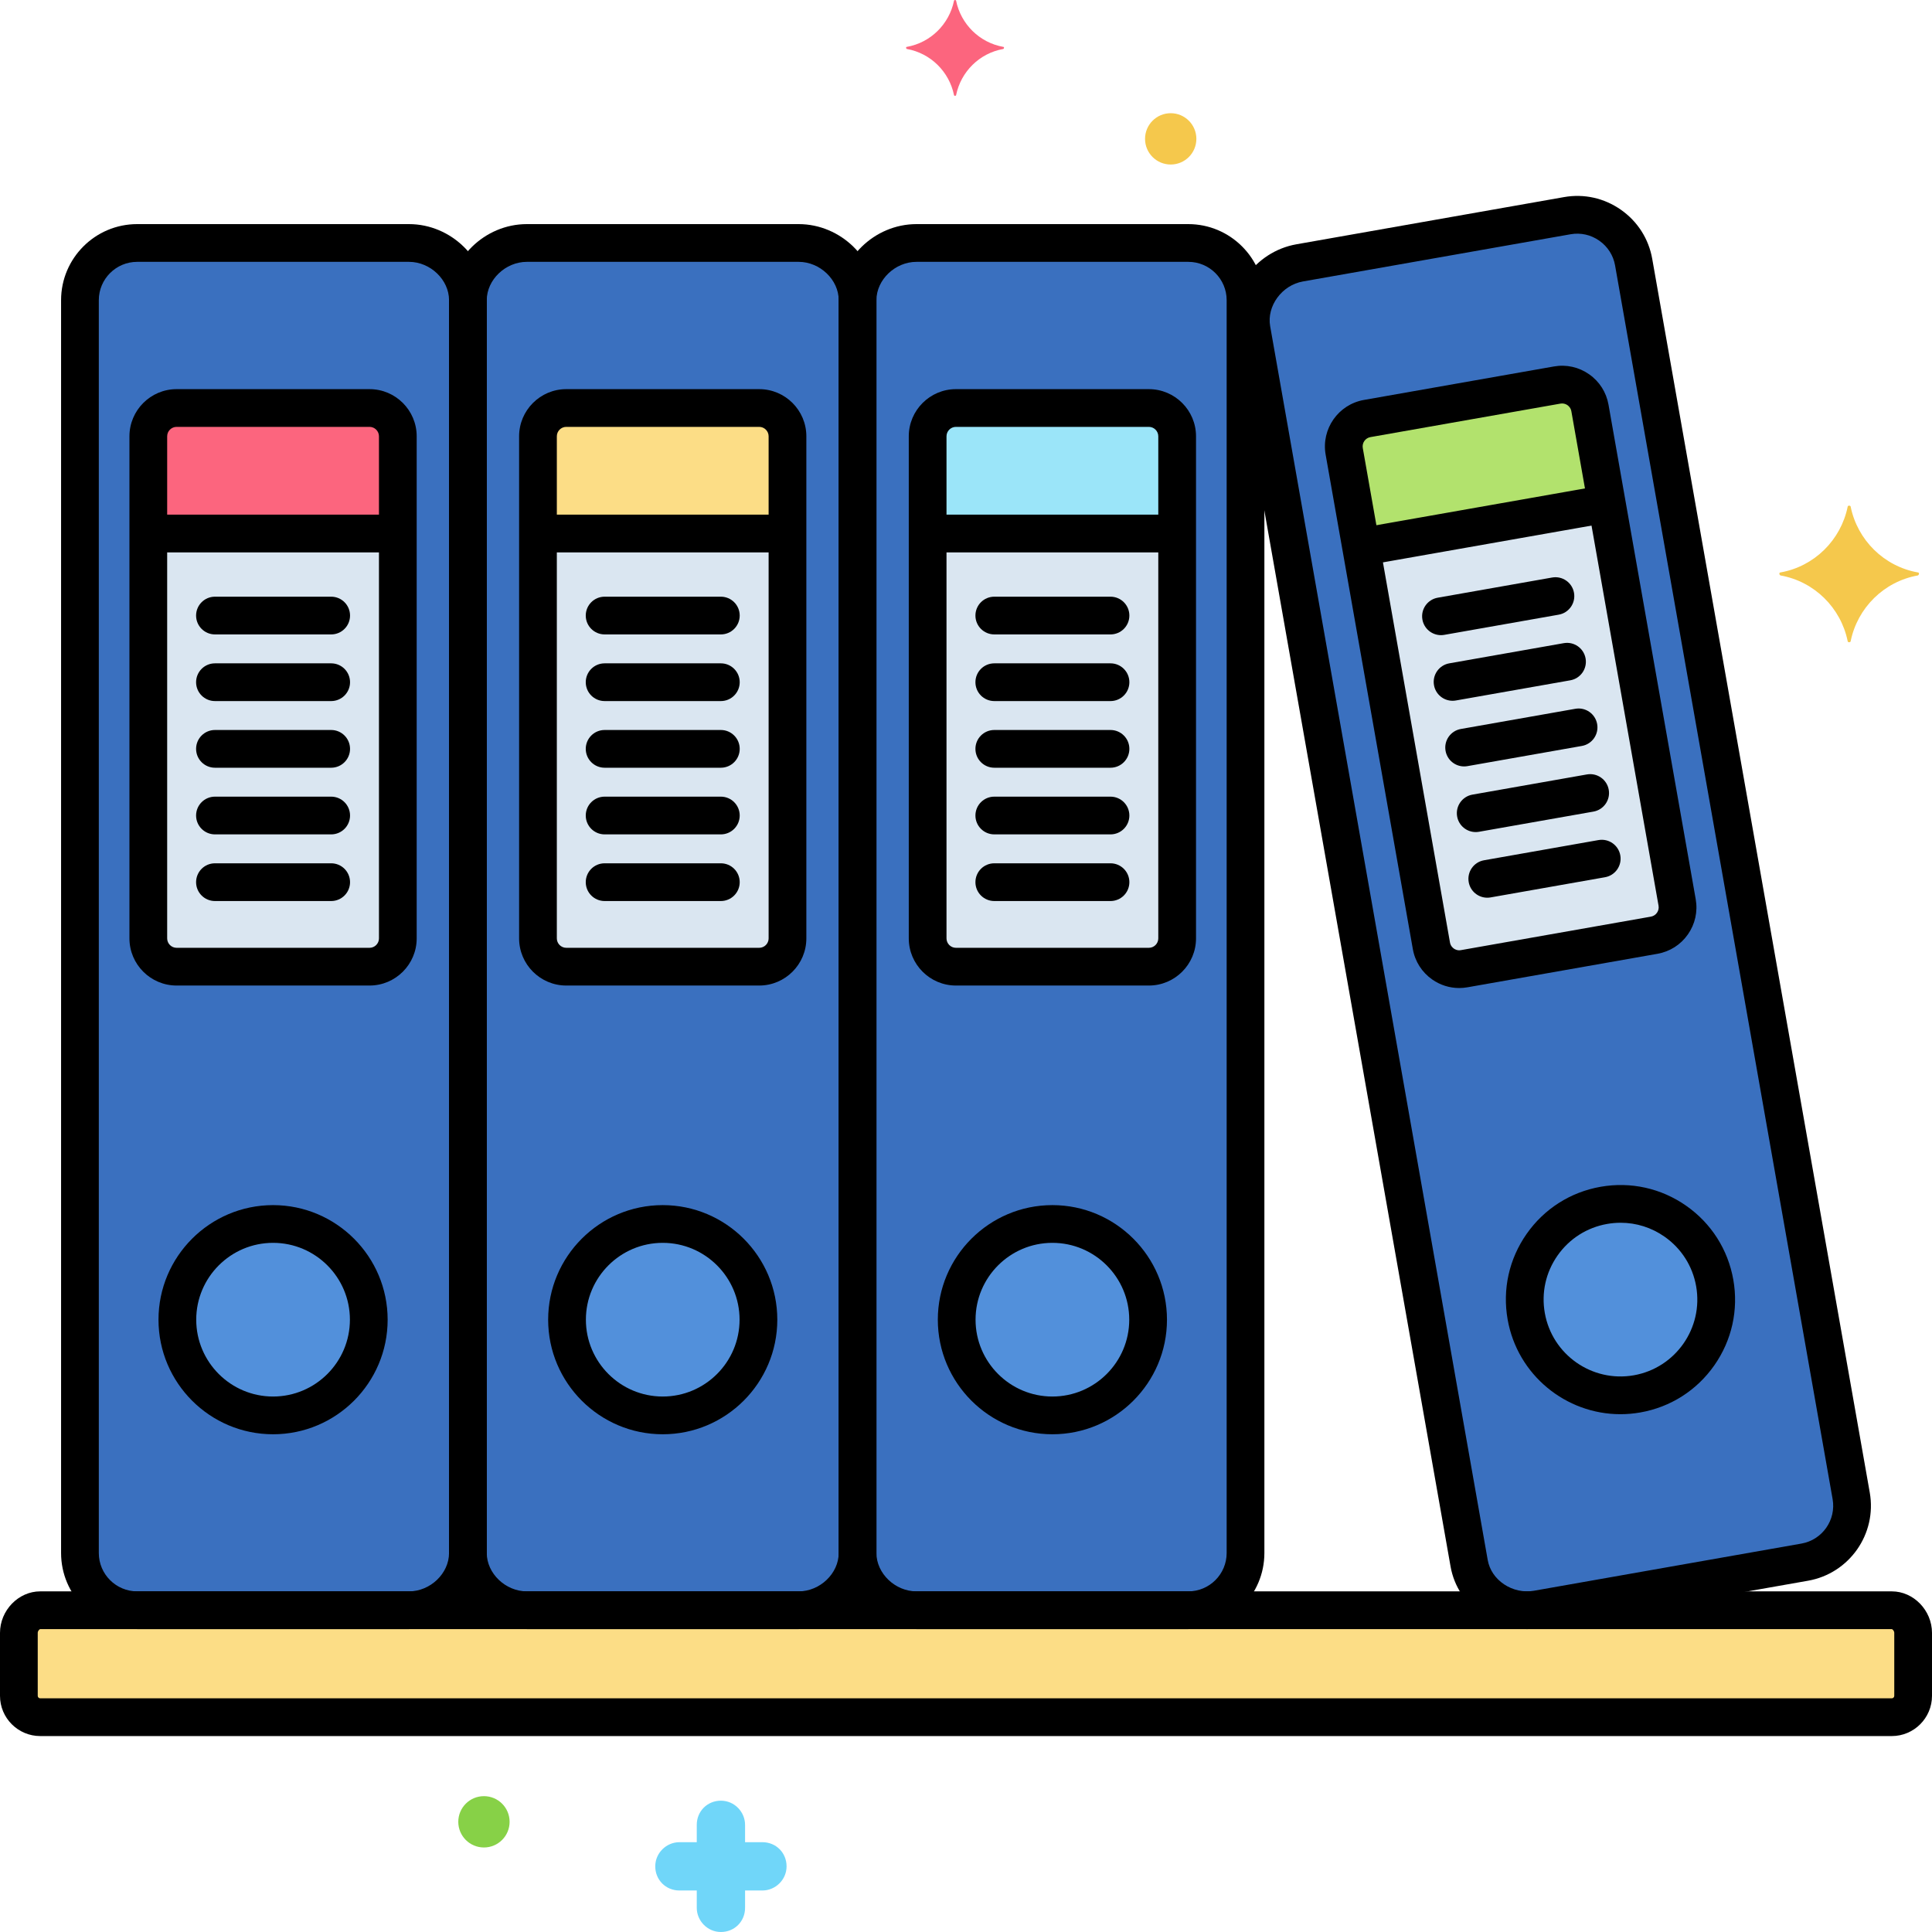 <svg xmlns="http://www.w3.org/2000/svg" xmlns:xlink="http://www.w3.org/1999/xlink" x="0px" y="0px" viewBox="0 0 256 256" xml:space="preserve"><g id="Layer_1"></g><g id="Layer_2"></g><g id="Layer_3"></g><g id="Layer_4"></g><g id="Layer_5"></g><g id="Layer_6"></g><g id="Layer_7"></g><g id="Layer_8"></g><g id="Layer_9"></g><g id="Layer_10"></g><g id="Layer_11"></g><g id="Layer_12"></g><g id="Layer_13"></g><g id="Layer_14"></g><g id="Layer_15"></g><g id="Layer_16"></g><g id="Layer_17"></g><g id="Layer_18"></g><g id="Layer_19"></g><g id="Layer_20"></g><g id="Layer_21"></g><g id="Layer_22"></g><g id="Layer_23"></g><g id="Layer_24"></g><g id="Layer_25"></g><g id="Layer_26"></g><g id="Layer_27"></g><g id="Layer_28"></g><g id="Layer_29"></g><g id="Layer_30"></g><g id="Layer_31"></g><g id="Layer_32"></g><g id="Layer_33"></g><g id="Layer_34"></g><g id="Layer_35"></g><g id="Layer_36"></g><g id="Layer_37"></g><g id="Layer_38"></g><g id="Layer_39"></g><g id="Layer_40"></g><g id="Layer_41"></g><g id="Layer_42"></g><g id="Layer_43"></g><g id="Layer_44"></g><g id="Layer_45"></g><g id="Layer_46"></g><g id="Layer_47"></g><g id="Layer_48"></g><g id="Layer_49"></g><g id="Layer_50"></g><g id="Layer_51"></g><g id="Layer_52"></g><g id="Layer_53"></g><g id="Layer_54"></g><g id="Layer_55"></g><g id="Layer_56"></g><g id="Layer_57"></g><g id="Layer_58"></g><g id="Layer_59"></g><g id="Layer_60"></g><g id="Layer_61"></g><g id="Layer_62"></g><g id="Layer_63"></g><g id="Layer_64"></g><g id="Layer_65"></g><g id="Layer_66"></g><g id="Layer_67"></g><g id="Layer_68"></g><g id="Layer_69"></g><g id="Layer_70"></g><g id="Layer_71"></g><g id="Layer_72"></g><g id="Layer_73"></g><g id="Layer_74"></g><g id="Layer_75"></g><g id="Layer_76"></g><g id="Layer_77"></g><g id="Layer_78"></g><g id="Layer_79"></g><g id="Layer_80"></g><g id="Layer_81"></g><g id="Layer_82"></g><g id="Layer_83"></g><g id="Layer_84"></g><g id="Layer_85"></g><g id="Layer_86"></g><g id="Layer_87"></g><g id="Layer_88"></g><g id="Layer_89"></g><g id="Layer_90"> <g> <g> <g> <path fill="#3A70BF" d="M54.192,32.196H18.174c-4.169,0-7.581,3.411-7.581,7.581v166.005c0,4.169,3.411,7.581,7.581,7.581 h36.018c4.169,0,7.807-3.412,7.807-7.581V39.777C61.999,35.607,58.362,32.196,54.192,32.196z"></path> </g> </g> <g> <g> <path fill="#3A70BF" d="M105.825,32.196H69.806c-4.169,0-7.807,3.411-7.807,7.581v166.005c0,4.169,3.638,7.581,7.807,7.581 h36.018c4.169,0,7.807-3.412,7.807-7.581V39.777C113.632,35.607,109.994,32.196,105.825,32.196z"></path> </g> </g> <g> <g> <path fill="#3A70BF" d="M157.457,32.196h-36.018c-4.169,0-7.807,3.411-7.807,7.581v166.005c0,4.169,3.638,7.581,7.807,7.581 h36.018c4.169,0,7.581-3.412,7.581-7.581V39.777C165.038,35.607,161.627,32.196,157.457,32.196z"></path> </g> </g> <g> <g> <path fill="#3A70BF" d="M245.292,198.21L216.465,34.727c-0.724-4.106-4.676-6.873-8.782-6.149l-35.471,6.254 c-4.106,0.724-7.096,4.715-6.372,8.821l28.827,163.483c0.724,4.106,4.899,6.834,9.005,6.11l35.471-6.254 C243.249,206.268,246.016,202.316,245.292,198.21z"></path> </g> </g> <g> <g> <path fill="#FCDD86" d="M250.67,213.363H5.33c-1.563,0-2.83,1.441-2.83,3.004v8.34c0,1.563,1.267,2.83,2.83,2.83h245.34 c1.563,0,2.83-1.267,2.83-2.83v-8.34C253.5,214.805,252.233,213.363,250.67,213.363z"></path> </g> </g> <g> <g> <ellipse transform="matrix(0.987 -0.16 0.16 0.987 -27.543 8.054)" fill="#5290DB" cx="36.183" cy="174.865" rx="12.682" ry="12.682"></ellipse> </g> </g> <g> <g> <ellipse transform="matrix(0.987 -0.16 0.16 0.987 -26.876 16.324)" fill="#5290DB" cx="87.816" cy="174.865" rx="12.682" ry="12.682"></ellipse> </g> </g> <g> <g> <ellipse transform="matrix(0.383 -0.924 0.924 0.383 -75.471 236.78)" fill="#5290DB" cx="139.448" cy="174.865" rx="12.682" ry="12.682"></ellipse> </g> </g> <g> <g> <path fill="#5290DB" d="M227.211,170.004c-1.216-6.898-7.794-11.503-14.691-10.287s-11.503,7.793-10.287,14.691 c1.216,6.897,7.794,11.503,14.691,10.287S228.427,176.902,227.211,170.004z"></path> </g> </g> <g> <g> <path fill="#DAE6F1" d="M48.966,54.063H23.401c-2.07,0-3.749,1.678-3.749,3.749v66.529c0,2.07,1.678,3.749,3.749,3.749h25.565 c2.07,0,3.749-1.679,3.749-3.749V57.811C52.714,55.741,51.036,54.063,48.966,54.063z"></path> </g> </g> <g> <g> <path fill="#DAE6F1" d="M100.598,54.063H75.033c-2.07,0-3.749,1.678-3.749,3.749v66.529c0,2.07,1.678,3.749,3.749,3.749h25.565 c2.07,0,3.749-1.679,3.749-3.749V57.811C104.347,55.741,102.668,54.063,100.598,54.063z"></path> </g> </g> <g> <g> <path fill="#DAE6F1" d="M152.231,54.063h-25.565c-2.07,0-3.749,1.678-3.749,3.749v66.529c0,2.07,1.678,3.749,3.749,3.749h25.565 c2.07,0,3.749-1.679,3.749-3.749V57.811C155.98,55.741,154.301,54.063,152.231,54.063z"></path> </g> </g> <g> <g> <path fill="#DAE6F1" d="M222.229,119.578L210.676,54.06c-0.36-2.039-2.304-3.4-4.343-3.041l-25.177,4.439 c-2.039,0.359-3.401,2.304-3.041,4.343l11.553,65.518c0.359,2.039,2.304,3.4,4.343,3.041l25.177-4.439 C221.227,123.562,222.588,121.617,222.229,119.578z"></path> </g> </g> <g> <g> <path fill="#FC657E" d="M48.966,54.063H23.401c-2.07,0-3.749,1.678-3.749,3.749v12.883h33.063V57.811 C52.714,55.741,51.036,54.063,48.966,54.063z"></path> </g> </g> <g> <g> <path fill="#FCDD86" d="M100.598,54.063H75.033c-2.07,0-3.749,1.678-3.749,3.749v12.883h33.063V57.811 C104.347,55.741,102.668,54.063,100.598,54.063z"></path> </g> </g> <g> <g> <path fill="#9BE5F9" d="M152.231,54.063h-25.565c-2.07,0-3.749,1.678-3.749,3.749v12.883h33.063V57.811 C155.98,55.741,154.301,54.063,152.231,54.063z"></path> </g> </g> <g> <g> <path fill="#B2E26D" d="M210.676,54.06c-0.36-2.039-2.304-3.4-4.343-3.041l-25.177,4.439c-2.039,0.359-3.401,2.304-3.041,4.343 l2.237,12.688l32.561-5.742L210.676,54.06z"></path> </g> </g> <g> <g> <path fill="#F5C84C" d="M254.125,75.85c-4.5-0.8-8-4.3-8.9-8.7c0-0.2-0.4-0.2-0.4,0c-0.9,4.4-4.4,7.9-8.9,8.7 c-0.2,0-0.2,0.3,0,0.4c4.5,0.8,8,4.3,8.9,8.7c0,0.2,0.4,0.2,0.4,0c0.9-4.4,4.4-7.9,8.9-8.7 C254.325,76.15,254.325,75.85,254.125,75.85z"></path> </g> </g> <g> <g> <path fill="#FC657E" d="M132.935,6.21c-3.157-0.562-5.613-3.018-6.245-6.104c0-0.141-0.281-0.141-0.281,0 c-0.631,3.087-3.087,5.543-6.245,6.104c-0.14,0-0.14,0.21,0,0.28c3.157,0.562,5.613,3.018,6.245,6.104 c0,0.141,0.281,0.141,0.281,0c0.631-3.087,3.087-5.543,6.245-6.104C133.075,6.42,133.075,6.21,132.935,6.21z"></path> </g> </g> <g> <g> <path fill="#70D6F9" d="M101.025,244.1h-2.3v-2.3c0-1.7-1.4-3.2-3.2-3.2c-1.8,0-3.2,1.4-3.2,3.2v2.3h-2.3 c-1.7,0-3.2,1.4-3.2,3.2c0,1.8,1.4,3.2,3.2,3.2h2.3v2.3c0,1.7,1.4,3.2,3.2,3.2c1.8,0,3.2-1.4,3.2-3.2v-2.3h2.3 c1.7,0,3.2-1.4,3.2-3.2C104.225,245.5,102.825,244.1,101.025,244.1z"></path> </g> </g> <g> <g> <path fill="#87D147" d="M64.125,238c-1.878,0-3.4,1.522-3.4,3.4c0,1.878,1.522,3.4,3.4,3.4s3.4-1.522,3.4-3.4 C67.525,239.522,66.003,238,64.125,238z"></path> </g> </g> <g> <g> <path fill="#F5C84C" d="M155.125,15c-1.878,0-3.4,1.522-3.4,3.4c0,1.878,1.522,3.4,3.4,3.4s3.4-1.522,3.4-3.4 C158.525,16.522,157.003,15,155.125,15z"></path> </g> </g> <g> <g> <path d="M43.883,79.064H28.483c-1.381,0-2.5,1.119-2.5,2.5s1.119,2.5,2.5,2.5h15.399c1.381,0,2.5-1.119,2.5-2.5 S45.264,79.064,43.883,79.064z"></path> </g> </g> <g> <g> <path d="M43.883,87.896H28.483c-1.381,0-2.5,1.119-2.5,2.5s1.119,2.5,2.5,2.5h15.399c1.381,0,2.5-1.119,2.5-2.5 S45.264,87.896,43.883,87.896z"></path> </g> </g> <g> <g> <path d="M43.883,96.728H28.483c-1.381,0-2.5,1.119-2.5,2.5s1.119,2.5,2.5,2.5h15.399c1.381,0,2.5-1.119,2.5-2.5 S45.264,96.728,43.883,96.728z"></path> </g> </g> <g> <g> <path d="M43.883,105.56H28.483c-1.381,0-2.5,1.119-2.5,2.5s1.119,2.5,2.5,2.5h15.399c1.381,0,2.5-1.119,2.5-2.5 S45.264,105.56,43.883,105.56z"></path> </g> </g> <g> <g> <path d="M43.883,114.392H28.483c-1.381,0-2.5,1.119-2.5,2.5s1.119,2.5,2.5,2.5h15.399c1.381,0,2.5-1.119,2.5-2.5 S45.264,114.392,43.883,114.392z"></path> </g> </g> <g> <g> <path d="M95.516,79.064H80.116c-1.381,0-2.5,1.119-2.5,2.5s1.119,2.5,2.5,2.5h15.399c1.381,0,2.5-1.119,2.5-2.5 S96.896,79.064,95.516,79.064z"></path> </g> </g> <g> <g> <path d="M95.516,87.896H80.116c-1.381,0-2.5,1.119-2.5,2.5s1.119,2.5,2.5,2.5h15.399c1.381,0,2.5-1.119,2.5-2.5 S96.896,87.896,95.516,87.896z"></path> </g> </g> <g> <g> <path d="M95.516,96.728H80.116c-1.381,0-2.5,1.119-2.5,2.5s1.119,2.5,2.5,2.5h15.399c1.381,0,2.5-1.119,2.5-2.5 S96.896,96.728,95.516,96.728z"></path> </g> </g> <g> <g> <path d="M95.516,105.56H80.116c-1.381,0-2.5,1.119-2.5,2.5s1.119,2.5,2.5,2.5h15.399c1.381,0,2.5-1.119,2.5-2.5 S96.896,105.56,95.516,105.56z"></path> </g> </g> <g> <g> <path d="M95.516,114.392H80.116c-1.381,0-2.5,1.119-2.5,2.5s1.119,2.5,2.5,2.5h15.399c1.381,0,2.5-1.119,2.5-2.5 S96.896,114.392,95.516,114.392z"></path> </g> </g> <g> <g> <path d="M147.147,79.064h-15.398c-1.381,0-2.5,1.119-2.5,2.5s1.119,2.5,2.5,2.5h15.398c1.381,0,2.5-1.119,2.5-2.5 S148.528,79.064,147.147,79.064z"></path> </g> </g> <g> <g> <path d="M147.147,87.896h-15.398c-1.381,0-2.5,1.119-2.5,2.5s1.119,2.5,2.5,2.5h15.398c1.381,0,2.5-1.119,2.5-2.5 S148.528,87.896,147.147,87.896z"></path> </g> </g> <g> <g> <path d="M147.147,96.728h-15.398c-1.381,0-2.5,1.119-2.5,2.5s1.119,2.5,2.5,2.5h15.398c1.381,0,2.5-1.119,2.5-2.5 S148.528,96.728,147.147,96.728z"></path> </g> </g> <g> <g> <path d="M147.147,105.56h-15.398c-1.381,0-2.5,1.119-2.5,2.5s1.119,2.5,2.5,2.5h15.398c1.381,0,2.5-1.119,2.5-2.5 S148.528,105.56,147.147,105.56z"></path> </g> </g> <g> <g> <path d="M147.147,114.392h-15.398c-1.381,0-2.5,1.119-2.5,2.5s1.119,2.5,2.5,2.5h15.398c1.381,0,2.5-1.119,2.5-2.5 S148.528,114.392,147.147,114.392z"></path> </g> </g> <g> <g> <path d="M208.564,78.551c-0.24-1.359-1.532-2.267-2.896-2.027l-15.165,2.675c-1.359,0.239-2.268,1.536-2.027,2.896 c0.214,1.213,1.269,2.065,2.459,2.065c0.145,0,0.29-0.012,0.438-0.038l15.165-2.675 C207.896,81.208,208.805,79.911,208.564,78.551z"></path> </g> </g> <g> <g> <path d="M210.099,87.249c-0.24-1.36-1.532-2.27-2.896-2.027l-15.165,2.674c-1.359,0.239-2.268,1.536-2.027,2.896 c0.214,1.213,1.269,2.065,2.459,2.065c0.145,0,0.29-0.012,0.438-0.038l15.165-2.674 C209.431,89.906,210.339,88.609,210.099,87.249z"></path> </g> </g> <g> <g> <path d="M211.632,95.946c-0.24-1.36-1.532-2.271-2.896-2.027l-15.165,2.675c-1.359,0.239-2.268,1.536-2.027,2.896 c0.214,1.213,1.269,2.065,2.459,2.065c0.145,0,0.29-0.012,0.438-0.038l15.165-2.675 C210.964,98.604,211.872,97.307,211.632,95.946z"></path> </g> </g> <g> <g> <path d="M213.166,104.645c-0.239-1.359-1.533-2.266-2.896-2.027l-15.165,2.674c-1.359,0.239-2.268,1.536-2.027,2.896 c0.214,1.213,1.269,2.065,2.459,2.065c0.145,0,0.29-0.012,0.438-0.038l15.165-2.674 C212.498,107.302,213.406,106.005,213.166,104.645z"></path> </g> </g> <g> <g> <path d="M214.699,113.342c-0.239-1.359-1.533-2.268-2.896-2.027l-15.165,2.675c-1.359,0.239-2.268,1.536-2.027,2.896 c0.214,1.213,1.269,2.065,2.459,2.065c0.145,0,0.29-0.012,0.438-0.038l15.165-2.675 C214.031,115.999,214.939,114.702,214.699,113.342z"></path> </g> </g> <g> <g> <g> <path d="M54.192,29.696H18.174c-5.559,0-10.081,4.521-10.081,10.08v166.006c0,5.559,4.522,10.081,10.081,10.081h36.019 c5.587,0,10.307-4.616,10.307-10.081V39.776C64.499,34.313,59.779,29.696,54.192,29.696z M59.499,205.782 c0,2.707-2.479,5.081-5.307,5.081H18.174c-2.802,0-5.081-2.279-5.081-5.081V39.776c0-2.801,2.279-5.08,5.081-5.08h36.019 c2.827,0,5.307,2.374,5.307,5.08V205.782z"></path> </g> </g> </g> <g> <g> <g> <path d="M105.825,29.696H69.807c-5.587,0-10.308,4.616-10.308,10.08v166.006c0,5.465,4.721,10.081,10.308,10.081h36.019 c5.587,0,10.307-4.616,10.307-10.081V39.776C116.132,34.313,111.412,29.696,105.825,29.696z M111.132,205.782 c0,2.707-2.479,5.081-5.307,5.081H69.807c-2.827,0-5.308-2.374-5.308-5.081V39.776c0-2.706,2.48-5.08,5.308-5.08h36.019 c2.827,0,5.307,2.374,5.307,5.08V205.782z"></path> </g> </g> </g> <g> <g> <g> <path d="M157.457,29.696h-36.019c-5.587,0-10.307,4.616-10.307,10.08v166.006c0,5.465,4.72,10.081,10.307,10.081h36.019 c5.559,0,10.081-4.522,10.081-10.081V39.776C167.538,34.218,163.016,29.696,157.457,29.696z M162.538,205.782 c0,2.802-2.279,5.081-5.081,5.081h-36.019c-2.827,0-5.307-2.374-5.307-5.081V39.776c0-2.706,2.479-5.08,5.307-5.08h36.019 c2.802,0,5.081,2.279,5.081,5.08V205.782z"></path> </g> </g> </g> <g> <g> <g> <path d="M247.754,197.775L218.927,34.293c-0.466-2.644-1.939-4.952-4.15-6.5c-2.21-1.547-4.886-2.144-7.526-1.678 c0,0,0,0-0.001,0l-35.471,6.255c-5.502,0.97-9.349,6.335-8.4,11.718l28.827,163.482c0.467,2.649,1.995,4.961,4.304,6.509 c1.751,1.175,3.764,1.786,5.809,1.786c0.596,0,1.193-0.052,1.788-0.156l35.471-6.255 C245.051,208.489,248.719,203.251,247.754,197.775z M238.708,204.53l-35.471,6.255c-1.349,0.236-2.779-0.077-3.944-0.858 c-1.167-0.782-1.936-1.928-2.164-3.225L168.302,43.22c-0.47-2.666,1.561-5.435,4.345-5.926l35.472-6.255 c1.329-0.233,2.675,0.067,3.79,0.85c1.117,0.781,1.86,1.943,2.095,3.272l28.827,163.482 C243.316,201.403,241.468,204.044,238.708,204.53z"></path> </g> </g> </g> <g> <g> <g> <path d="M250.67,210.863H5.33c-2.89,0-5.33,2.521-5.33,5.504v8.34c0,2.939,2.391,5.33,5.33,5.33h245.34 c2.939,0,5.33-2.391,5.33-5.33v-8.34C256,213.384,253.56,210.863,250.67,210.863z M251,224.707c0,0.182-0.148,0.33-0.33,0.33 H5.33c-0.182,0-0.33-0.148-0.33-0.33v-8.34c0-0.277,0.249-0.504,0.33-0.504h245.34c0.081,0,0.33,0.227,0.33,0.504V224.707z"></path> </g> </g> </g> <g> <g> <g> <path d="M36.183,159.684c-8.371,0-15.182,6.811-15.182,15.182s6.811,15.182,15.182,15.182s15.182-6.811,15.182-15.182 S44.554,159.684,36.183,159.684z M36.183,185.047c-5.614,0-10.182-4.567-10.182-10.182s4.567-10.182,10.182-10.182 s10.182,4.567,10.182,10.182S41.797,185.047,36.183,185.047z"></path> </g> </g> </g> <g> <g> <g> <path d="M87.815,159.684c-8.371,0-15.182,6.811-15.182,15.182s6.811,15.182,15.182,15.182s15.182-6.811,15.182-15.182 S96.187,159.684,87.815,159.684z M87.815,185.047c-5.614,0-10.182-4.567-10.182-10.182s4.567-10.182,10.182-10.182 s10.182,4.567,10.182,10.182S93.43,185.047,87.815,185.047z"></path> </g> </g> </g> <g> <g> <g> <path d="M139.448,159.684c-8.371,0-15.182,6.811-15.182,15.182s6.811,15.182,15.182,15.182s15.182-6.811,15.182-15.182 S147.819,159.684,139.448,159.684z M139.448,185.047c-5.614,0-10.182-4.567-10.182-10.182s4.567-10.182,10.182-10.182 s10.182,4.567,10.182,10.182S145.063,185.047,139.448,185.047z"></path> </g> </g> </g> <g> <g> <g> <path d="M229.673,169.57c-0.704-3.994-2.921-7.475-6.243-9.8c-3.321-2.326-7.35-3.217-11.344-2.515 c-3.994,0.704-7.475,2.921-9.8,6.242c-2.326,3.322-3.22,7.351-2.516,11.345c1.298,7.356,7.719,12.547,14.944,12.547 c0.871,0,1.756-0.076,2.643-0.232c3.994-0.704,7.475-2.921,9.801-6.243C229.483,177.592,230.377,173.563,229.673,169.57z M216.49,182.233c-5.541,0.973-10.821-2.731-11.796-8.259c-0.472-2.679,0.127-5.381,1.687-7.608 c1.561-2.228,3.895-3.714,6.573-4.187c0.598-0.105,1.196-0.157,1.79-0.157c2.07,0,4.087,0.632,5.817,1.844 c2.229,1.56,3.715,3.894,4.188,6.571C225.724,175.968,222.019,181.259,216.49,182.233z"></path> </g> </g> </g> <g> <g> <g> <path d="M48.966,51.563H23.4c-3.445,0-6.249,2.804-6.249,6.249v66.528c0,3.445,2.804,6.249,6.249,6.249h25.565 c3.445,0,6.249-2.804,6.249-6.249V57.812C55.215,54.366,52.411,51.563,48.966,51.563z M50.215,124.34 c0,0.688-0.561,1.249-1.249,1.249H23.4c-0.688,0-1.249-0.561-1.249-1.249V57.812c0-0.688,0.561-1.249,1.249-1.249h25.565 c0.688,0,1.249,0.561,1.249,1.249V124.34z"></path> </g> </g> </g> <g> <g> <g> <path d="M100.598,51.563H75.033c-3.445,0-6.249,2.804-6.249,6.249v66.528c0,3.445,2.804,6.249,6.249,6.249h25.564 c3.445,0,6.249-2.804,6.249-6.249V57.812C106.847,54.366,104.043,51.563,100.598,51.563z M101.847,124.34 c0,0.688-0.561,1.249-1.249,1.249H75.033c-0.688,0-1.249-0.561-1.249-1.249V57.812c0-0.688,0.561-1.249,1.249-1.249h25.564 c0.688,0,1.249,0.561,1.249,1.249V124.34z"></path> </g> </g> </g> <g> <g> <g> <path d="M152.23,51.563h-25.564c-3.445,0-6.249,2.804-6.249,6.249v66.528c0,3.445,2.804,6.249,6.249,6.249h25.564 c3.445,0,6.249-2.804,6.249-6.249V57.812C158.479,54.366,155.676,51.563,152.23,51.563z M153.479,124.34 c0,0.688-0.561,1.249-1.249,1.249h-25.564c-0.688,0-1.249-0.561-1.249-1.249V57.812c0-0.688,0.561-1.249,1.249-1.249h25.564 c0.688,0,1.249,0.561,1.249,1.249V124.34z"></path> </g> </g> </g> <g> <g> <g> <path d="M224.69,119.144l-11.553-65.517c-0.29-1.645-1.202-3.077-2.569-4.034c-1.367-0.958-3.025-1.326-4.669-1.035 l-25.179,4.438c-3.392,0.6-5.665,3.848-5.067,7.24l11.553,65.517c0.29,1.645,1.202,3.077,2.569,4.034 c1.063,0.744,2.301,1.132,3.571,1.132c0.364,0,0.731-0.032,1.099-0.097l25.176-4.439c1.645-0.29,3.077-1.202,4.034-2.569 S224.98,120.788,224.69,119.144z M218.753,121.459l-25.176,4.439c-0.446,0.082-0.775-0.096-0.934-0.207 c-0.158-0.11-0.436-0.363-0.514-0.807l-11.553-65.517c-0.119-0.679,0.336-1.328,1.013-1.448l25.177-4.438 c0.001,0,0.001,0,0.002,0c0.076-0.014,0.15-0.02,0.22-0.02c0.332,0,0.581,0.135,0.712,0.226 c0.158,0.111,0.436,0.363,0.514,0.808l11.553,65.517C219.886,120.69,219.432,121.339,218.753,121.459z"></path> </g> </g> </g> <g> <g> <path d="M51.563,68.194H20.563c-1.381,0-2.5,1.119-2.5,2.5s1.119,2.5,2.5,2.5h31.001c1.381,0,2.5-1.119,2.5-2.5 S52.944,68.194,51.563,68.194z"></path> </g> </g> <g> <g> <path d="M103.375,68.194h-31.25c-1.381,0-2.5,1.119-2.5,2.5s1.119,2.5,2.5,2.5h31.25c1.381,0,2.5-1.119,2.5-2.5 S104.756,68.194,103.375,68.194z"></path> </g> </g> <g> <g> <path d="M154.958,68.194h-31.207c-1.381,0-2.5,1.119-2.5,2.5s1.119,2.5,2.5,2.5h31.207c1.381,0,2.5-1.119,2.5-2.5 S156.339,68.194,154.958,68.194z"></path> </g> </g> <g> <g> <path d="M214.563,66.456c-0.24-1.359-1.532-2.268-2.896-2.027l-31.054,5.476c-1.359,0.239-2.268,1.536-2.027,2.896 c0.214,1.213,1.269,2.065,2.459,2.065c0.145,0,0.29-0.012,0.438-0.038l31.054-5.476 C213.896,69.113,214.804,67.816,214.563,66.456z"></path> </g> </g> </g></g></svg>